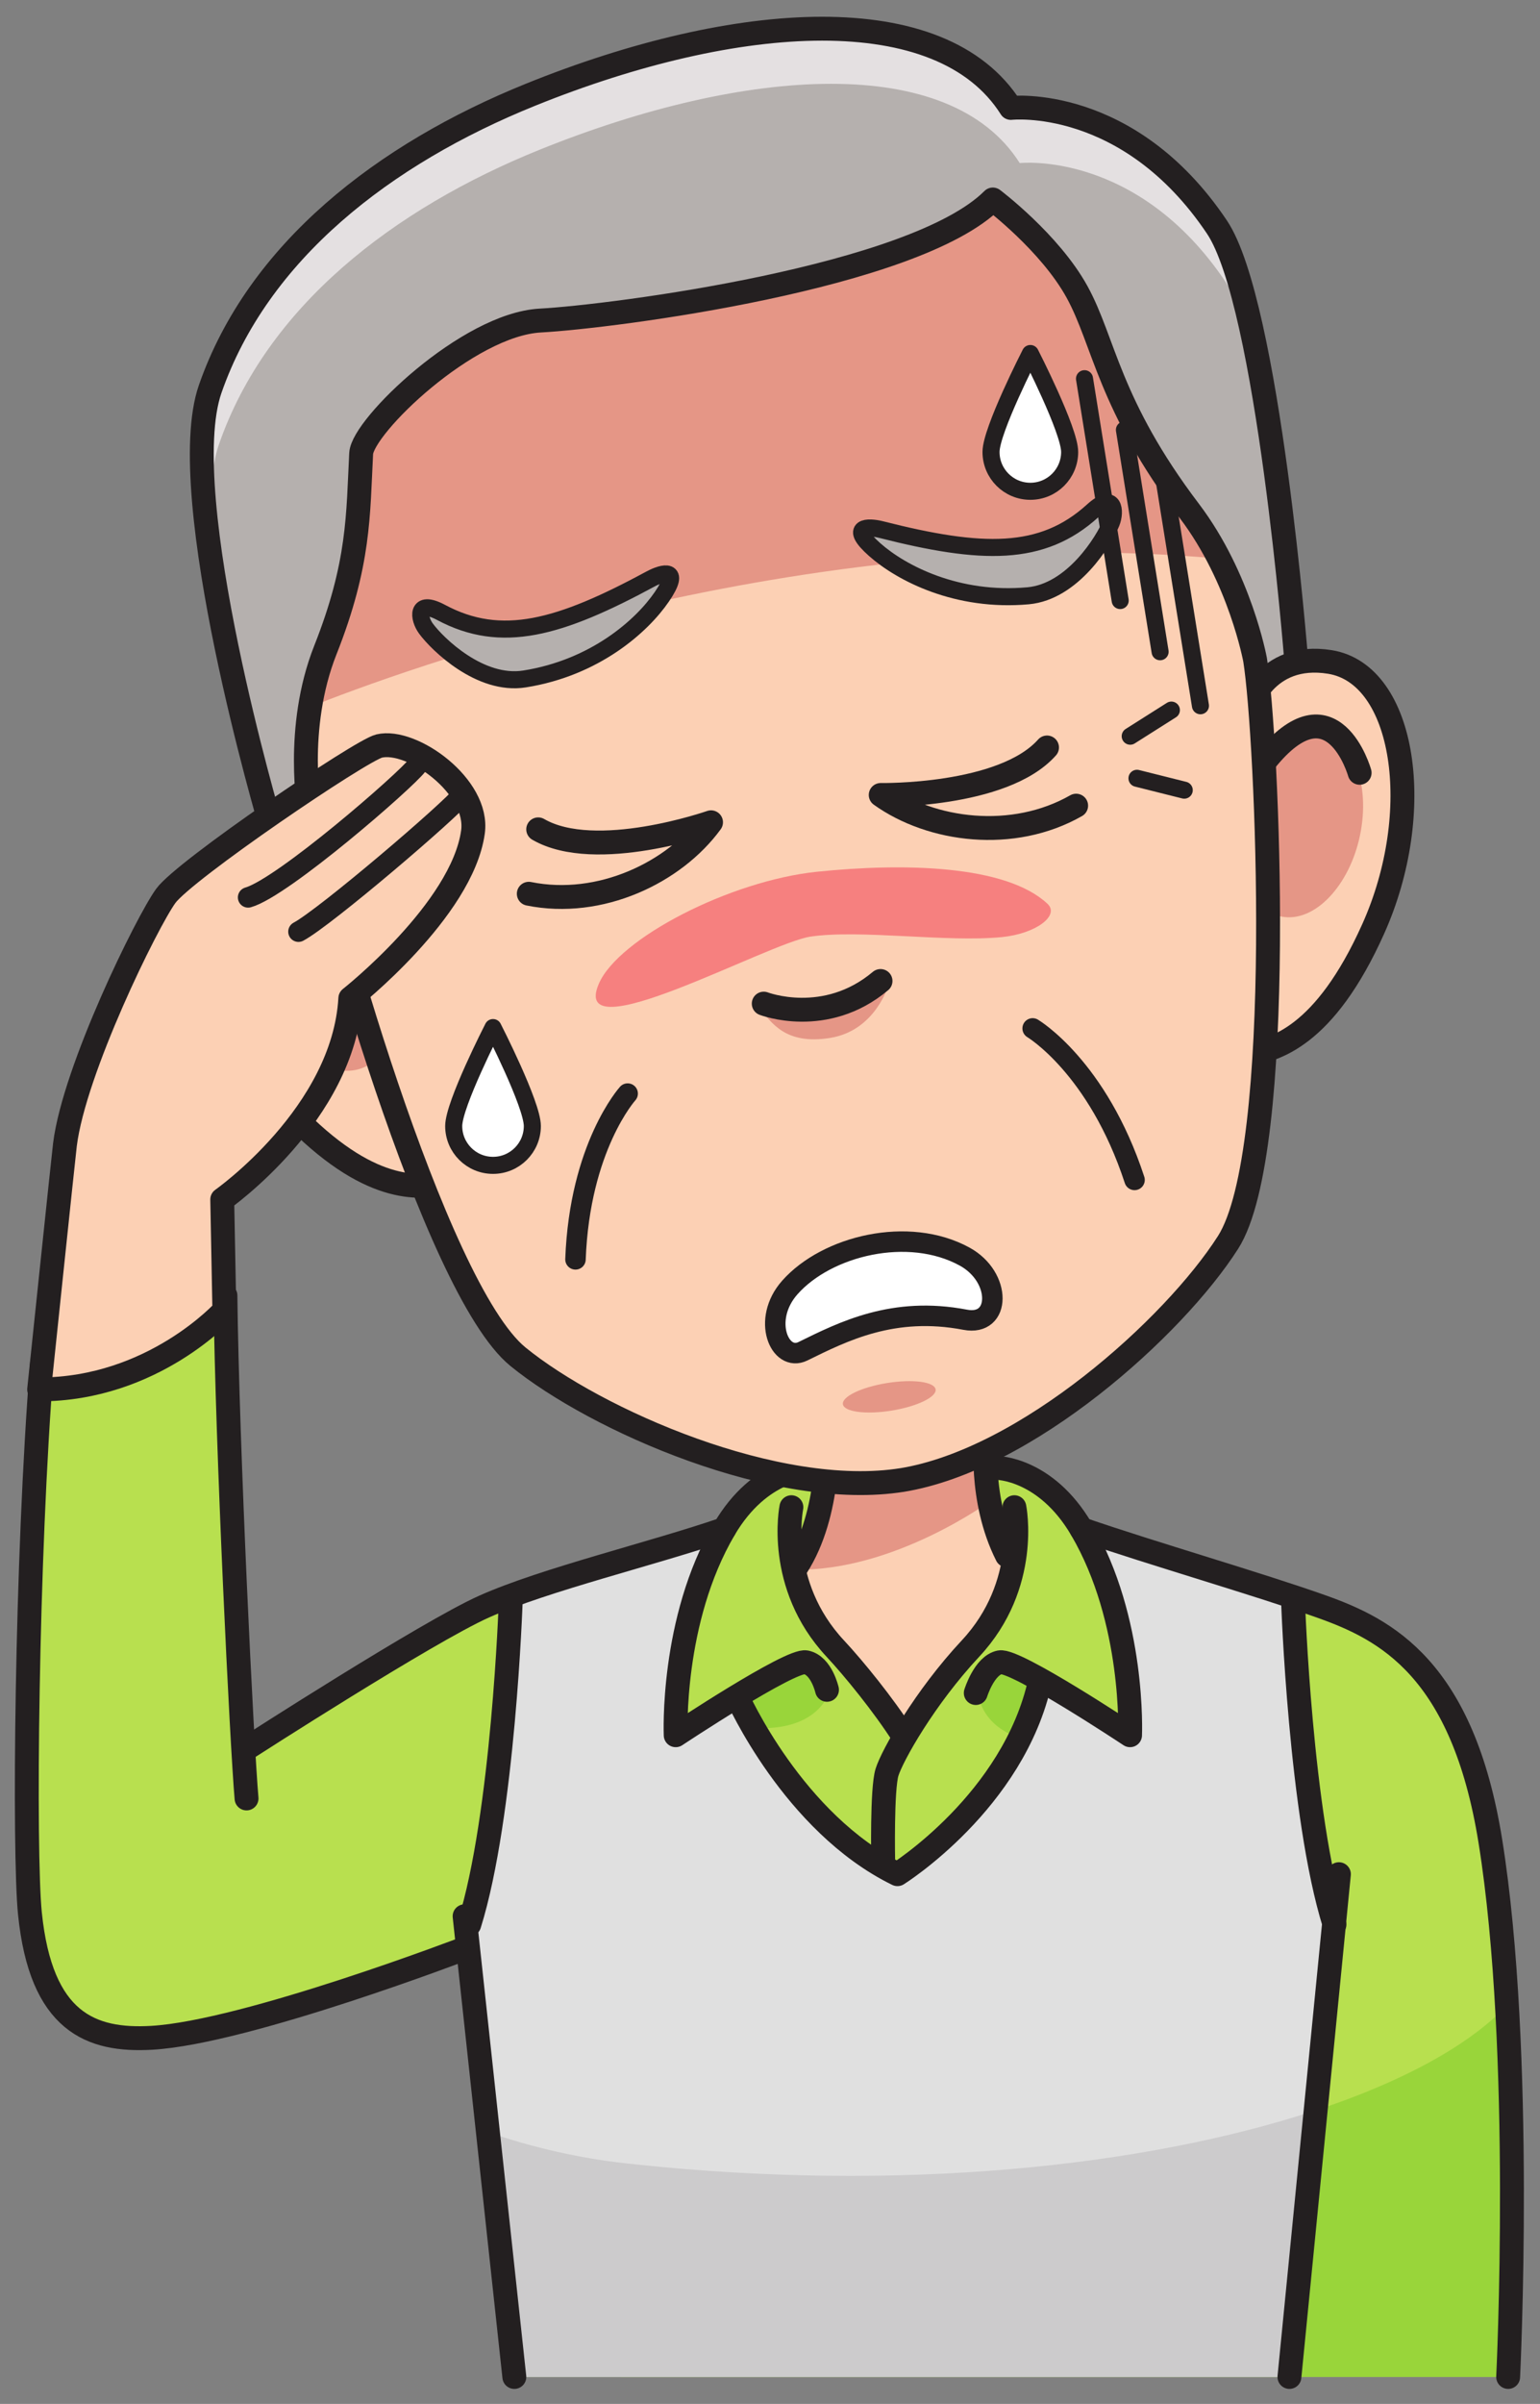 <?xml version="1.0" encoding="UTF-8" standalone="no"?>
<!-- Created with Inkscape (http://www.inkscape.org/) -->

<svg
   xmlns:dc="http://purl.org/dc/elements/1.1/"
   xmlns:cc="http://creativecommons.org/ns#"
   xmlns:rdf="http://www.w3.org/1999/02/22-rdf-syntax-ns#"
   xmlns:svg="http://www.w3.org/2000/svg"
   xmlns="http://www.w3.org/2000/svg"
   xmlns:sodipodi="http://sodipodi.sourceforge.net/DTD/sodipodi-0.dtd"
   xmlns:inkscape="http://www.inkscape.org/namespaces/inkscape"
   id="svg2"
   version="1.1"
   inkscape:version="0.91 r13725"
   xml:space="preserve"
   width="519.116"
   height="810"
   viewBox="0 0 519.116 810"
   sodipodi:docname="publicdomainq-grandfather-headache.svg"
   inkscape:export-filename="/media/sdb1/_GRAFIKA/Publicdomainq/lidi/publicdomainq-grandfather-headache.png"
   inkscape:export-xdpi="88.984169"
   inkscape:export-ydpi="88.984169"><rect x="0" y="0" width="519.116" height="810" fill="#808080" stroke="none"/><title
     id="title7699">Grandfather - headache</title><defs
     id="defs6"><clipPath
       clipPathUnits="userSpaceOnUse"
       id="clipPath58"><path
         d="M 248.324,1461.59 C 126.266,1426.93 127.109,1220.15 127.109,1220.15 128.004,1110.01 139.297,920.891 208.629,851.066 277.488,781.75 343.082,748.82 400.598,733.75 c 0,0 71.066,-21.051 138.136,4.621 56.399,18.891 119.641,56.09 183.711,129.902 70.293,80.997 62.305,300.467 54.805,400.977 -2.207,29.79 -19.727,63.35 -27.156,71.62 -108.156,120.31 -110.422,196.84 -110.422,196.84 l -14.07,-18.1 c -25.891,-27.68 -74.395,-55.98 -164.289,-72.31 0,0 28.632,110.96 53.828,131.22 0,0 -108.278,-147.61 -291.328,-187.67 0,0 4.953,25.09 18.875,58.15 l 5.636,12.59 z"
         id="path60"
         inkscape:connector-curvature="0" /></clipPath><linearGradient
       x1="0"
       y1="0"
       x2="1"
       y2="0"
       gradientUnits="userSpaceOnUse"
       gradientTransform="matrix(-1.44e-5,329.108,329.108,1.44e-5,454.57,998.091)"
       spreadMethod="pad"
       id="linearGradient62"><stop
         style="stop-opacity:1;stop-color:#fcd0b4"
         offset="0"
         id="stop64" /><stop
         style="stop-opacity:1;stop-color:#f7918c"
         offset="1"
         id="stop66" /></linearGradient></defs><sodipodi:namedview
     pagecolor="#ffffff"
     bordercolor="#666666"
     borderopacity="1"
     objecttolerance="10"
     gridtolerance="10"
     guidetolerance="10"
     inkscape:pageopacity="0"
     inkscape:pageshadow="2"
     inkscape:window-width="1920"
     inkscape:window-height="1125"
     id="namedview4"
     showgrid="false"
     inkscape:zoom="0.87601236"
     inkscape:cx="553.43772"
     inkscape:cy="449.18712"
     inkscape:window-x="0"
     inkscape:window-y="0"
     inkscape:window-maximized="1"
     inkscape:current-layer="svg2"
     fit-margin-top="5"
     fit-margin-left="5"
     fit-margin-bottom="5"
     fit-margin-right="5" /><g
     id="g12"
     transform="matrix(0.575,0,0,-0.575,5.011,804.943)"><path
       d="m 266.695,452.164 c 37.215,13.242 101.289,43.352 143.887,54.981 0,0 26.836,27.941 47.664,32.101 20.832,4.16 101.262,2.508 123.34,-2.082 22.082,-4.59 45.91,-37.266 45.91,-37.266 42.598,-11.628 105.086,-29.589 142.313,-42.832 17.05,-6.054 76.777,-50.312 87.687,-101.246 5.469,-23.449 14.531,-79.058 17.324,-138.109 C 880.141,105.469 875.426,7 875.426,7 L 292.809,7 265.316,253.66 c 0,0 -126.66,-42.488 -165.828,-46.66 -39.172,-4.172 -66.672,-3.34 -78.336,20.828 C 9.488,252 6.98,331.172 7.816,361.172 8.652,391.168 14.488,584.5 14.488,584.5 c 0,0 61.668,0.828 110,45 l 10,-253.328 c 0,0 94.793,62.691 132.207,75.992"
       style="fill:#b8e04f;fill-opacity:1;fill-rule:nonzero;stroke:none"
       id="path14"
       inkscape:connector-curvature="0" /><path
       d="M 358.629,132.121 C 361.98,130.328 355.316,7 355.316,7 l 520.247,0 2.089,220.949 C 817.418,158.988 608.59,104.621 358.629,132.121"
       style="fill:#99d53a;fill-opacity:1;fill-rule:nonzero;stroke:none"
       id="path16"
       inkscape:connector-curvature="0" /><path
       d="m 290.68,463.785 121.816,33.926 c 0,0 -19.375,-51.57 -21.426,-66.356 -2.031,-14.785 -3.73,-43.777 -3.73,-43.777 l 36.133,14.586 c 0,0 57.793,-93.902 97.429,-98.203 0,0 36.672,29.43 47.989,45.48 11.32,16.059 32.121,63.575 32.121,63.575 l 52.754,-29.965 c 0,0 -11.289,96.789 -23.821,119.203 l 119.387,-40.871 c 0,0 9.07,-164.203 24.824,-182.961 L 749.332,7 292.809,7 264.938,277.789 c 0,0 36.511,146.367 25.742,185.996"
       style="fill:#e0e0e0;fill-opacity:1;fill-rule:nonzero;stroke:none"
       id="path18"
       inkscape:connector-curvature="0" /><path
       d="m 358.629,132.121 c -28.652,3.149 -55.09,9.559 -78.633,17.41 L 292.809,7 749.332,7 761.813,162.988 C 663.656,130.699 519.723,114.391 358.629,132.121"
       style="fill:#cccbcc;fill-opacity:1;fill-rule:nonzero;stroke:none"
       id="path20"
       inkscape:connector-curvature="0" /><path
       d="m 476.09,405.094 c 2.187,3.965 -0.899,14.199 -6.621,17.453 -5.723,3.25 -16.77,2.832 -21.789,0 -5.02,-2.832 -24.207,-20.383 -24.207,-20.383 l 8.242,-14.586 c 0,0 32.187,-4.527 44.375,17.516"
       style="fill:#99d53a;fill-opacity:1;fill-rule:nonzero;stroke:none"
       id="path22"
       inkscape:connector-curvature="0" /><path
       d="m 566.246,401.441 c -1.621,4.239 2.5,20.957 8.613,23.391 6.114,2.43 17.344,-6.496 21.914,-10 3.973,-3.027 0.809,-36.844 -9.765,-32.723 -8.281,3.231 -16.789,9.012 -20.762,19.332"
       style="fill:#99d53a;fill-opacity:1;fill-rule:nonzero;stroke:none"
       id="path24"
       inkscape:connector-curvature="0" /><path
       d="m 584.977,481.902 c -3.391,-29.316 -63.489,-94.324 -63.489,-94.324 0,0 -32.871,30.641 -50.937,59.461 -12.508,19.949 -15.809,44.324 -15.809,44.324 l 11.133,7.5 10.625,29.336 6.367,51.114 82.02,0 c 0,0 6.847,-60.645 7.851,-73.399 0.735,-9.285 12.004,-18.672 12.239,-24.012"
       style="fill:#fcd0b4;fill-opacity:1;fill-rule:nonzero;stroke:none"
       id="path26"
       inkscape:connector-curvature="0" /><path
       d="m 481.52,550.066 85.085,3.055 6.133,-32.207 c 0,0 -57.129,-42.312 -116.172,-40.801 0.625,0.196 24.954,69.953 24.954,69.953"
       style="fill:#e59686;fill-opacity:1;fill-rule:nonzero;stroke:none"
       id="path28"
       inkscape:connector-curvature="0" /><path
       d="M 415.902,503.844 C 374.066,489.43 310.922,474.441 275.023,458.414 241.98,443.668 136.566,375.75 136.566,375.75"
       style="fill:none;stroke:#231f20;stroke-width:14;stroke-linecap:round;stroke-linejoin:round;stroke-miterlimit:10;stroke-dasharray:none;stroke-opacity:1"
       id="path30"
       inkscape:connector-curvature="0" /><path
       d="m 625.27,503.844 c 41.835,-14.414 103.835,-32.266 140.878,-45.43 37.411,-13.301 82.606,-36.25 98.856,-137.504 C 884.809,197.52 875.426,7 875.426,7"
       style="fill:none;stroke:#231f20;stroke-width:14;stroke-linecap:round;stroke-linejoin:round;stroke-miterlimit:10;stroke-dasharray:none;stroke-opacity:1"
       id="path32"
       inkscape:connector-curvature="0" /><path
       d="M 263.652,276.988 292.809,7"
       style="fill:none;stroke:#231f20;stroke-width:14;stroke-linecap:round;stroke-linejoin:round;stroke-miterlimit:10;stroke-dasharray:none;stroke-opacity:1"
       id="path34"
       inkscape:connector-curvature="0" /><path
       d="m 458.258,481.746 c 20.41,31.668 17.734,77.059 17.734,77.059"
       style="fill:none;stroke:#231f20;stroke-width:14;stroke-linecap:round;stroke-linejoin:round;stroke-miterlimit:10;stroke-dasharray:none;stroke-opacity:1"
       id="path36"
       inkscape:connector-curvature="0" /><path
       d="m 569.449,558.805 c 0,0 -4.523,-37.481 12.137,-70.399"
       style="fill:none;stroke:#231f20;stroke-width:14;stroke-linecap:round;stroke-linejoin:round;stroke-miterlimit:10;stroke-dasharray:none;stroke-opacity:1"
       id="path38"
       inkscape:connector-curvature="0" /><path
       d="m 149.887,916.637 c 0,0 -57.02,193.023 -35.41,255.243 28.007,80.56 101.953,137.84 188.007,172.58 120.918,48.81 240.52,56.78 281.407,-7.81 0,0 68.82,7.68 120.812,-69.82 30.098,-44.83 46.434,-253.46 46.434,-253.46"
       style="fill:#b5b0ae;fill-opacity:1;fill-rule:nonzero;stroke:none"
       id="path40"
       inkscape:connector-curvature="0" /><path
       d="m 119.672,1139.59 c 28,80.57 101.965,137.83 188.008,172.59 120.918,48.8 240.519,56.75 281.418,-7.84 0,0 68.808,7.67 120.8,-69.8 10.665,-15.89 19.59,-52.33 26.668,-92.77 -7.722,52.24 -18.418,105.02 -31.863,125.06 -51.992,77.5 -120.812,69.82 -120.812,69.82 -40.887,64.59 -160.489,56.62 -281.407,7.81 -86.054,-34.74 -160,-92.02 -188.007,-172.58 -9.219,-26.56 -4.122,-76.95 4.785,-126.01 -5.242,37.77 -6.785,73.01 0.41,93.72"
       style="fill:#e4e0e1;fill-opacity:1;fill-rule:nonzero;stroke:none"
       id="path42"
       inkscape:connector-curvature="0" /><path
       d="m 186.734,897.684 c 0,0 -20.058,29.531 -54.726,11.504 -39.602,-20.645 -25.684,-101.036 25.008,-156.465 47.246,-51.68 77.609,-49.141 93.234,-46.633"
       style="fill:#fcd0b4;fill-opacity:1;fill-rule:nonzero;stroke:none"
       id="path44"
       inkscape:connector-curvature="0" /><path
       d="m 186.734,897.684 c 0,0 -20.058,29.531 -54.726,11.504 -39.602,-20.645 -25.684,-101.036 25.008,-156.465 47.246,-51.68 77.609,-49.141 93.234,-46.633"
       style="fill:none;stroke:#231f20;stroke-width:14;stroke-linecap:round;stroke-linejoin:round;stroke-miterlimit:10;stroke-dasharray:none;stroke-opacity:1"
       id="path46"
       inkscape:connector-curvature="0" /><path
       d="m 146.508,808.746 c 14.367,-26.883 40.48,-42.207 58.242,-34.246 17.813,7.988 20.547,36.211 6.066,63.145 -14.355,26.875 -40.461,42.226 -58.222,34.226 -17.766,-7.988 -20.5,-36.23 -6.086,-63.125"
       style="fill:#e59686;fill-opacity:1;fill-rule:nonzero;stroke:none"
       id="path48"
       inkscape:connector-curvature="0" /><path
       d="m 135.914,842.078 c 0,0 -2.617,58.32 50.359,23.926"
       style="fill:none;stroke:#231f20;stroke-width:14;stroke-linecap:round;stroke-linejoin:round;stroke-miterlimit:10;stroke-dasharray:none;stroke-opacity:1"
       id="path50"
       inkscape:connector-curvature="0" /><path
       d="m 722.652,983.895 c 0,0 9.774,34.335 48.348,28.085 44.082,-7.19 56.074,-87.871 25.324,-156.406 -28.652,-63.906 -58.254,-71.008 -73.898,-73.527"
       style="fill:#fcd0b4;fill-opacity:1;fill-rule:nonzero;stroke:none"
       id="path52"
       inkscape:connector-curvature="0" /><path
       d="m 722.652,983.895 c 0,0 9.774,34.335 48.348,28.085 44.082,-7.19 56.074,-87.871 25.324,-156.406 -28.652,-63.906 -58.254,-71.008 -73.898,-73.527"
       style="fill:none;stroke:#231f20;stroke-width:14;stroke-linecap:round;stroke-linejoin:round;stroke-miterlimit:10;stroke-dasharray:none;stroke-opacity:1"
       id="path54"
       inkscape:connector-curvature="0" /><path
       d="m 789.117,913.238 c -5.234,-30.008 -25.195,-52.754 -44.57,-50.75 -19.406,1.953 -30.859,27.93 -25.559,58.047 5.196,30.02 25.176,52.774 44.551,50.742 19.367,-1.984 30.832,-27.961 25.578,-58.039"
       style="fill:#e59686;fill-opacity:1;fill-rule:nonzero;stroke:none"
       id="path56"
       inkscape:connector-curvature="0" /><path
       d="m 788.355,947.039 c 0,0 -15.832,56.191 -55.343,6.914"
       style="fill:none;stroke:#231f20;stroke-width:14;stroke-linecap:round;stroke-linejoin:round;stroke-miterlimit:10;stroke-dasharray:none;stroke-opacity:1"
       id="path58"
       inkscape:connector-curvature="0" /><path
       d="m 575.59,539.703 c 0,0 28.613,0 49.68,-35.859 31.433,-53.504 28.496,-120.793 28.496,-120.793 0,0 -67.188,44.601 -76.328,42.746 -9.153,-1.863 -14.114,-18.008 -14.114,-18.008"
       style="fill:none;stroke:#231f20;stroke-width:14;stroke-linecap:round;stroke-linejoin:round;stroke-miterlimit:10;stroke-dasharray:none;stroke-opacity:1"
       id="path60-3"
       inkscape:connector-curvature="0" /><path
       d="m 585.953,516.676 c 0,0 9.277,-45.36 -25.723,-82.821 -26.914,-28.828 -45.839,-62.574 -48.945,-72.484 -3.086,-9.902 -2.246,-52.019 -2.246,-52.019"
       style="fill:none;stroke:#231f20;stroke-width:14;stroke-linecap:round;stroke-linejoin:round;stroke-miterlimit:10;stroke-dasharray:none;stroke-opacity:1"
       id="path62"
       inkscape:connector-curvature="0" /><path
       d="m 465.582,539.703 c 0,0 -28.625,0 -49.68,-35.859 -31.433,-53.504 -28.496,-120.793 -28.496,-120.793 0,0 67.18,44.601 76.34,42.746 9.141,-1.863 12.344,-16.133 12.344,-16.133"
       style="fill:none;stroke:#231f20;stroke-width:14;stroke-linecap:round;stroke-linejoin:round;stroke-miterlimit:10;stroke-dasharray:none;stroke-opacity:1"
       id="path64"
       inkscape:connector-curvature="0" /><path
       d="m 455.23,516.676 c 0,0 -9.277,-45.36 25.711,-82.821 11.114,-11.914 28.235,-33.007 39.641,-50.804"
       style="fill:none;stroke:#231f20;stroke-width:14;stroke-linecap:round;stroke-linejoin:round;stroke-miterlimit:10;stroke-dasharray:none;stroke-opacity:1"
       id="path66"
       inkscape:connector-curvature="0" /><path
       d="m 520.434,532.664 c -73.399,-11.816 -179.832,34.988 -225.477,72.176 -49.394,40.234 -115.07,275.207 -122.148,319.25 0,0 -8.957,49.023 9.199,94.85 20.097,50.69 19.148,79.44 21.004,115.22 0.84,15.95 62.402,75.55 104.961,77.9 42.558,2.31 219.609,25.14 265.343,70.94 0,0 33.426,-25.15 49.395,-54.2 15.977,-29.09 18.516,-65.95 65.848,-128.36 29.765,-39.28 38.507,-87.19 38.507,-87.19 7.09,-44.043 18.407,-287.754 -15.878,-341.445 -31.68,-49.629 -118.079,-127.461 -191.485,-139.27"
       style="fill:#fcd0b4;fill-opacity:1;fill-rule:nonzero;stroke:none"
       id="path68"
       inkscape:connector-curvature="0" /><path
       d="m 173.063,985.652 c 48.73,19.478 289.667,109.358 532.871,86.868 -4.786,9.3 -10.489,18.84 -17.375,27.92 -47.332,62.41 -49.871,99.27 -65.848,128.36 -15.969,29.05 -49.395,54.2 -49.395,54.2 -45.734,-45.8 -222.785,-68.63 -265.343,-70.94 -42.559,-2.35 -104.121,-61.95 -104.961,-77.9 -1.856,-35.78 -0.907,-64.53 -21.004,-115.22 -4.426,-11.17 -7.219,-22.506 -8.945,-33.288"
       style="fill:#e59686;fill-opacity:1;fill-rule:nonzero;stroke:none"
       id="path70"
       inkscape:connector-curvature="0" /><path
       d="m 520.434,532.664 c -73.399,-11.816 -179.832,34.988 -225.477,72.176 -49.394,40.234 -115.07,275.207 -122.148,319.25 0,0 -8.957,49.023 9.199,94.85 20.097,50.69 19.148,79.44 21.004,115.22 0.84,15.95 62.402,75.55 104.961,77.9 42.558,2.31 219.609,25.14 265.343,70.94 0,0 33.426,-25.15 49.395,-54.2 15.977,-29.09 18.516,-65.95 65.848,-128.36 29.765,-39.28 38.507,-87.19 38.507,-87.19 7.09,-44.043 18.407,-287.754 -15.878,-341.445 -31.68,-49.629 -118.079,-127.461 -191.485,-139.27"
       style="fill:none;stroke:#231f20;stroke-width:14;stroke-linecap:round;stroke-linejoin:round;stroke-miterlimit:10;stroke-dasharray:none;stroke-opacity:1"
       id="path72"
       inkscape:connector-curvature="0" /><path
       d="m 240.992,1031.56 c 6.746,-9.17 31.778,-33.634 57.735,-29.54 41.347,6.52 68.875,31.03 80.605,48.24 11.746,17.17 0.438,14.18 -6.535,10.43 -53.484,-28.92 -87.527,-38.63 -122.969,-19.66 -14.851,7.93 -13.203,-3.55 -8.836,-9.47"
       style="fill:#b5b0ae;fill-opacity:1;fill-rule:nonzero;stroke:none"
       id="path74"
       inkscape:connector-curvature="0" /><path
       d="m 240.992,1031.56 c 6.746,-9.17 31.778,-33.634 57.735,-29.54 41.347,6.52 68.875,31.03 80.605,48.24 11.746,17.17 0.438,14.18 -6.535,10.43 -53.484,-28.92 -87.527,-38.63 -122.969,-19.66 -14.851,7.93 -13.203,-3.55 -8.836,-9.47 z"
       style="fill:none;stroke:#231f20;stroke-width:10;stroke-linecap:round;stroke-linejoin:round;stroke-miterlimit:10;stroke-dasharray:none;stroke-opacity:1"
       id="path76"
       inkscape:connector-curvature="0" /><path
       d="m 642.77,1093.55 c -4.309,-10.53 -22.59,-40.38 -48.75,-42.78 -41.711,-3.77 -74.375,13.26 -89.961,27.06 -15.586,13.79 -3.887,13.66 3.777,11.74 58.937,-14.97 94.316,-16.06 124.043,11 12.473,11.33 13.672,-0.21 10.891,-7.02"
       style="fill:#b5b0ae;fill-opacity:1;fill-rule:nonzero;stroke:none"
       id="path78"
       inkscape:connector-curvature="0" /><path
       d="m 642.77,1093.55 c -4.309,-10.53 -22.59,-40.38 -48.75,-42.78 -41.711,-3.77 -74.375,13.26 -89.961,27.06 -15.586,13.79 -3.887,13.66 3.777,11.74 58.937,-14.97 94.316,-16.06 124.043,11 12.473,11.33 13.672,-0.21 10.891,-7.02 z"
       style="fill:none;stroke:#231f20;stroke-width:10;stroke-linecap:round;stroke-linejoin:round;stroke-miterlimit:10;stroke-dasharray:none;stroke-opacity:1"
       id="path80"
       inkscape:connector-curvature="0" /><path
       d="m 149.887,916.637 c 0,0 -57.02,193.023 -35.41,255.243 28.007,80.56 101.953,137.84 188.007,172.58 120.918,48.81 240.52,56.78 281.407,-7.81 0,0 68.82,7.68 120.812,-69.82 30.098,-44.83 46.434,-253.46 46.434,-253.46"
       style="fill:none;stroke:#231f20;stroke-width:14;stroke-linecap:round;stroke-linejoin:round;stroke-miterlimit:10;stroke-dasharray:none;stroke-opacity:1"
       id="path82"
       inkscape:connector-curvature="0" /><path
       d="m 436.91,808.406 c 0,0 39.024,-4.269 75.274,14.364 0,0 -7.539,-26.805 -34.25,-31.102 -26.688,-4.297 -34.383,9.512 -41.024,16.738"
       style="fill:#e59686;fill-opacity:1;fill-rule:nonzero;stroke:none"
       id="path84"
       inkscape:connector-curvature="0" /><path
       d="m 439.02,811.773 c 0,0 36.121,-13.953 68.464,13.262"
       style="fill:none;stroke:#231f20;stroke-width:14;stroke-linecap:round;stroke-linejoin:round;stroke-miterlimit:10;stroke-dasharray:none;stroke-opacity:1"
       id="path86"
       inkscape:connector-curvature="0" /><path
       d="m 359.242,759.059 c 0,0 -28.125,-31.114 -30.586,-97.149"
       style="fill:none;stroke:#231f20;stroke-width:12;stroke-linecap:round;stroke-linejoin:round;stroke-miterlimit:10;stroke-dasharray:none;stroke-opacity:1"
       id="path88"
       inkscape:connector-curvature="0" /><path
       d="m 596.664,797.254 c 0,0 38.039,-22.539 59.738,-88.789"
       style="fill:none;stroke:#231f20;stroke-width:12;stroke-linecap:round;stroke-linejoin:round;stroke-miterlimit:10;stroke-dasharray:none;stroke-opacity:1"
       id="path90"
       inkscape:connector-curvature="0" /><path
       d="m 301.285,876.16 c 41.875,-8.469 85.36,12.461 106.836,41.883 0,0 -67.637,-23.672 -101.32,-4.141"
       style="fill:none;stroke:#231f20;stroke-width:14;stroke-linecap:round;stroke-linejoin:round;stroke-miterlimit:10;stroke-dasharray:none;stroke-opacity:1"
       id="path92"
       inkscape:connector-curvature="0" /><path
       d="m 622.164,927.781 c -37.109,-21.172 -84.961,-14.933 -114.57,6.27 0,0 71.64,-1.27 97.5,27.832"
       style="fill:none;stroke:#231f20;stroke-width:14;stroke-linecap:round;stroke-linejoin:round;stroke-miterlimit:10;stroke-dasharray:none;stroke-opacity:1"
       id="path94"
       inkscape:connector-curvature="0" /><path
       d="m 539.77,585.738 c 0.714,-4.472 -10.868,-10.047 -25.868,-12.468 -15,-2.415 -27.754,-0.743 -28.476,3.73 -0.715,4.461 10.867,10.02 25.867,12.441 15.012,2.403 27.754,0.762 28.477,-3.703"
       style="fill:#e59686;fill-opacity:1;fill-rule:nonzero;stroke:none"
       id="path96"
       inkscape:connector-curvature="0" /><path
       d="M 677.992,983.777 653.863,968.492"
       style="fill:none;stroke:#231f20;stroke-width:10;stroke-linecap:round;stroke-linejoin:round;stroke-miterlimit:10;stroke-dasharray:none;stroke-opacity:1"
       id="path98"
       inkscape:connector-curvature="0" /><path
       d="m 685.531,936.871 -27.703,6.945"
       style="fill:none;stroke:#231f20;stroke-width:10;stroke-linecap:round;stroke-linejoin:round;stroke-miterlimit:10;stroke-dasharray:none;stroke-opacity:1"
       id="path100"
       inkscape:connector-curvature="0" /><path
       d="m 423.473,405.621 c 0,0 32.754,-74.051 93.945,-103.992 0,0 68.125,42.609 83.594,113.269"
       style="fill:none;stroke:#231f20;stroke-width:14;stroke-linecap:round;stroke-linejoin:round;stroke-miterlimit:10;stroke-dasharray:none;stroke-opacity:1"
       id="path102"
       inkscape:connector-curvature="0" /><path
       d="m 290.68,461.383 c 0,0 -4.258,-125.133 -24.278,-189.211"
       style="fill:none;stroke:#231f20;stroke-width:14;stroke-linecap:round;stroke-linejoin:round;stroke-miterlimit:10;stroke-dasharray:none;stroke-opacity:1"
       id="path104"
       inkscape:connector-curvature="0" /><path
       d="m 749.332,461.383 c 0,0 4.258,-125.133 24.277,-189.211"
       style="fill:none;stroke:#231f20;stroke-width:14;stroke-linecap:round;stroke-linejoin:round;stroke-miterlimit:10;stroke-dasharray:none;stroke-opacity:1"
       id="path106"
       inkscape:connector-curvature="0" /><path
       d="M 776.207,301.629 747.203,7"
       style="fill:none;stroke:#231f20;stroke-width:14;stroke-linecap:round;stroke-linejoin:round;stroke-miterlimit:10;stroke-dasharray:none;stroke-opacity:1"
       id="path108"
       inkscape:connector-curvature="0" /><path
       d="M 15.941,601.375 C 6.664,485.633 5.211,314.102 8.824,278.629 15.309,214.891 44.559,203.68 80.316,205.75 c 55.43,3.211 185,52.91 185,52.91"
       style="fill:none;stroke:#231f20;stroke-width:14;stroke-linecap:round;stroke-linejoin:round;stroke-miterlimit:10;stroke-dasharray:none;stroke-opacity:1"
       id="path110"
       inkscape:connector-curvature="0" /><path
       d="m 135.816,346 c -2.753,31.621 -11.347,206.027 -12.375,294.75"
       style="fill:none;stroke:#231f20;stroke-width:14;stroke-linecap:round;stroke-linejoin:round;stroke-miterlimit:10;stroke-dasharray:none;stroke-opacity:1"
       id="path112"
       inkscape:connector-curvature="0" /><path
       d="M 14.234,585.699 C 81.148,585.699 122.816,632 122.816,632 l -1.25,65 c 0,0 71.25,50 75.09,117.879 0,0 65.492,51.594 71.899,97.434 3.742,26.757 -35.742,55 -55,50.41 C 202.703,960.133 99.488,890.047 88.481,874.918 77.484,859.793 34.859,773.172 29.359,729.168 28.52,722.457 14.234,585.699 14.234,585.699"
       style="fill:#fcd0b4;fill-opacity:1;fill-rule:nonzero;stroke:none"
       id="path114"
       inkscape:connector-curvature="0" /><path
       d="M 14.234,585.699 C 81.148,585.699 122.816,632 122.816,632 l -1.25,65 c 0,0 71.25,50 75.09,117.879 0,0 65.492,51.594 71.899,97.434 3.742,26.757 -35.742,55 -55,50.41 C 202.703,960.133 99.488,890.047 88.481,874.918 77.484,859.793 34.859,773.172 29.359,729.168 28.52,722.457 14.234,585.699 14.234,585.699 Z"
       style="fill:none;stroke:#231f20;stroke-width:14;stroke-linecap:round;stroke-linejoin:round;stroke-miterlimit:10;stroke-dasharray:none;stroke-opacity:1"
       id="path116"
       inkscape:connector-curvature="0" /><path
       d="m 262.59,934.43 c -6.75,-8.992 -80.633,-72.137 -96.336,-80.496"
       style="fill:none;stroke:#231f20;stroke-width:12;stroke-linecap:round;stroke-linejoin:round;stroke-miterlimit:10;stroke-dasharray:none;stroke-opacity:1"
       id="path118"
       inkscape:connector-curvature="0" /><path
       d="m 235.969,951.512 c -6.75,-8.996 -78.883,-71.739 -99.235,-77.492"
       style="fill:none;stroke:#231f20;stroke-width:12;stroke-linecap:round;stroke-linejoin:round;stroke-miterlimit:10;stroke-dasharray:none;stroke-opacity:1"
       id="path120"
       inkscape:connector-curvature="0" /><path
       d="m 342.348,823.434 c 11.445,26.535 76.836,60.343 127.91,65.625 51.074,5.254 110.793,3.976 135.097,-18.77 7.344,-6.863 -6.718,-17.566 -26.804,-19.539 -32.219,-3.176 -83.321,4.609 -112.18,0.281 -25.086,-3.758 -141.726,-68.652 -124.023,-27.597"
       style="fill:#f6807f;fill-opacity:1;fill-rule:nonzero;stroke:none"
       id="path122"
       inkscape:connector-curvature="0" /><path
       d="m 618.363,1135.05 c 0,-12.73 -10.32,-23.05 -23.047,-23.05 -12.734,0 -23.054,10.32 -23.054,23.05 0,12.73 23.054,57.69 23.054,57.69 0,0 23.047,-44.96 23.047,-57.69"
       style="fill:#ffffff;fill-opacity:1;fill-rule:nonzero;stroke:none"
       id="path124"
       inkscape:connector-curvature="0" /><path
       d="m 618.363,1135.05 c 0,-12.73 -10.32,-23.05 -23.047,-23.05 -12.734,0 -23.054,10.32 -23.054,23.05 0,12.73 23.054,57.69 23.054,57.69 0,0 23.047,-44.96 23.047,-57.69 z"
       style="fill:none;stroke:#231f20;stroke-width:10;stroke-linecap:round;stroke-linejoin:round;stroke-miterlimit:10;stroke-dasharray:none;stroke-opacity:1"
       id="path126"
       inkscape:connector-curvature="0" /><path
       d="m 303.363,740.047 c 0,-12.727 -10.32,-23.047 -23.047,-23.047 -12.734,0 -23.054,10.32 -23.054,23.047 0,12.734 23.054,57.695 23.054,57.695 0,0 23.047,-44.961 23.047,-57.695"
       style="fill:#ffffff;fill-opacity:1;fill-rule:nonzero;stroke:none"
       id="path128"
       inkscape:connector-curvature="0" /><path
       d="m 303.363,740.047 c 0,-12.727 -10.32,-23.047 -23.047,-23.047 -12.734,0 -23.054,10.32 -23.054,23.047 0,12.734 23.054,57.695 23.054,57.695 0,0 23.047,-44.961 23.047,-57.695 z"
       style="fill:none;stroke:#231f20;stroke-width:10;stroke-linecap:round;stroke-linejoin:round;stroke-miterlimit:10;stroke-dasharray:none;stroke-opacity:1"
       id="path130"
       inkscape:connector-curvature="0" /><path
       d="m 557.105,626.531 c -42.062,8.055 -71.398,-6.816 -95.109,-18.468 -13.566,-6.661 -24.48,18.437 -7.664,37.394 21.727,24.492 69.551,36.141 102.5,18.055 21.766,-11.942 21.375,-41.024 0.273,-36.981"
       style="fill:#ffffff;fill-opacity:1;fill-rule:nonzero;stroke:none"
       id="path132"
       inkscape:connector-curvature="0" /><path
       d="m 557.105,626.531 c -42.062,8.055 -71.398,-6.816 -95.109,-18.468 -13.566,-6.661 -24.48,18.437 -7.664,37.394 21.727,24.492 69.551,36.141 102.5,18.055 21.766,-11.942 21.375,-41.024 0.273,-36.981 z"
       style="fill:none;stroke:#231f20;stroke-width:12;stroke-linecap:round;stroke-linejoin:round;stroke-miterlimit:10;stroke-dasharray:none;stroke-opacity:1"
       id="path134"
       inkscape:connector-curvature="0" /><path
       d="m 627.066,1177.98 20.918,-130"
       style="fill:none;stroke:#231f20;stroke-width:10;stroke-linecap:round;stroke-linejoin:round;stroke-miterlimit:10;stroke-dasharray:none;stroke-opacity:1"
       id="path136"
       inkscape:connector-curvature="0" /><path
       d="m 650.465,1147.98 20.918,-130"
       style="fill:none;stroke:#231f20;stroke-width:10;stroke-linecap:round;stroke-linejoin:round;stroke-miterlimit:10;stroke-dasharray:none;stroke-opacity:1"
       id="path138"
       inkscape:connector-curvature="0" /><path
       d="m 674.125,1116.34 20.91,-130.004"
       style="fill:none;stroke:#231f20;stroke-width:10;stroke-linecap:round;stroke-linejoin:round;stroke-miterlimit:10;stroke-dasharray:none;stroke-opacity:1"
       id="path140"
       inkscape:connector-curvature="0" /></g></svg>